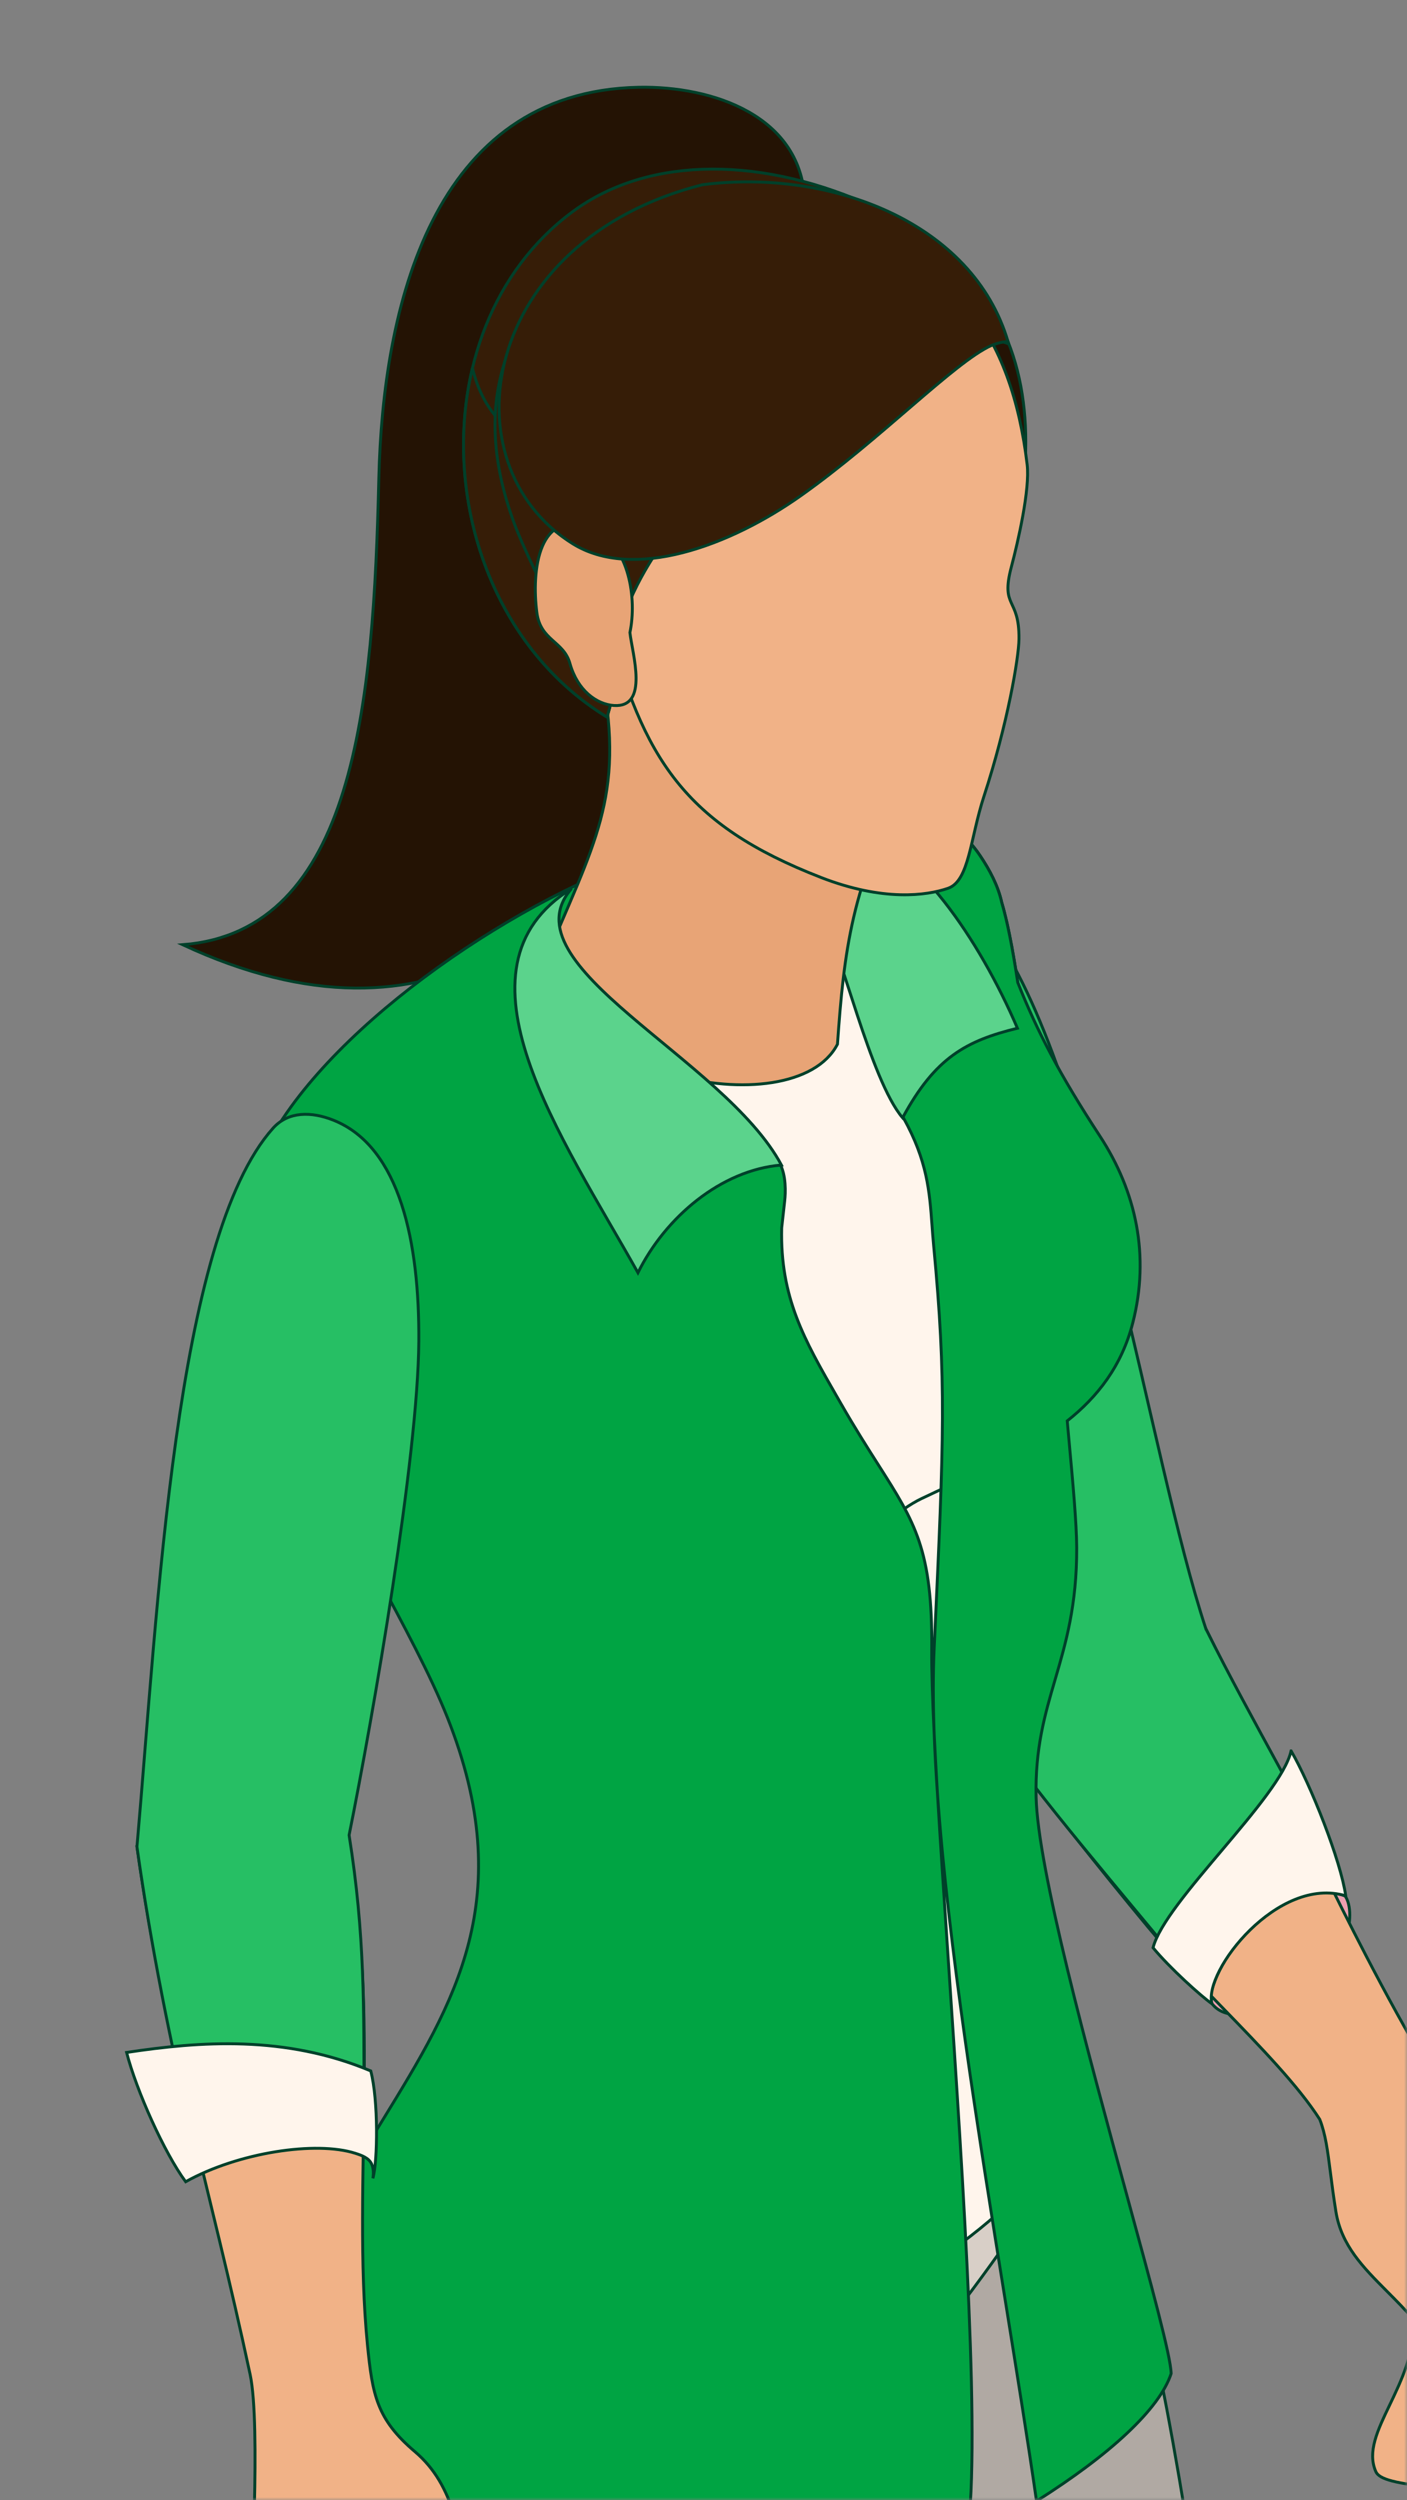 <?xml version="1.0" encoding="UTF-8"?>
<svg width="242px" height="430px" viewBox="0 0 242 430" version="1.1" xmlns="http://www.w3.org/2000/svg" xmlns:xlink="http://www.w3.org/1999/xlink">
    <rect x="0" y="0" width="242" height="430" fill="#808080" stroke="none"/>
    <title>group</title>
    <defs>
        <rect id="path-1" x="0" y="0" width="242" height="430"></rect>
    </defs>
    <g id="Page-1" stroke="none" stroke-width="1" fill="none" fill-rule="evenodd">
        <g id="group">
            <mask id="mask-2" fill="white">
                <use xlink:href="#path-1"></use>
            </mask>
            <g id="Rectangle"></g>
            <g id="persona" mask="url(#mask-2)">
                <g transform="translate(21.774, 15)">
                    <path d="M210.021,317.006 C207.025,326.711 192.405,334.613 187.341,330.307 C186.388,329.499 185.909,328.41 185.803,327.526 C184.744,318.275 198.69,303.854 208.868,310.387 C210.675,311.55 210.594,315.152 210.021,317.012 L210.021,317.006 Z" id="Path" stroke="#00402A" stroke-width="0.5" fill="#ED9FB0" fill-rule="evenodd"></path>
                    <path d="M196.829,288.19 C193.143,280.515 189.432,272.789 185.653,265.188 L185.647,265.176 L149.625,283.237 C158.37,295.07 166.954,305.926 175.761,316.54 C179.413,320.945 183.965,325.641 188.492,330.311 C195.063,337.089 201.582,343.813 205.218,349.519 C206.21,352.041 206.566,354.827 207.058,358.683 C207.305,360.611 207.585,362.807 207.996,365.371 C208.929,371.203 212.702,374.992 216.796,379.103 C218.332,380.646 219.913,382.234 221.407,383.992 C221.561,389.641 219.259,394.445 217.237,398.664 C215.161,402.997 213.38,406.714 214.86,410.097 C215.452,411.44 218.18,412.162 225.879,412.921 C229.299,413.257 236.213,408.535 236.905,405.773 L243.27,388.994 L241.346,366.802 C238.727,362.632 236.255,359.115 233.739,355.537 C230.667,351.167 227.531,346.706 223.986,340.853 C220.186,334.519 216.623,327.981 213.222,321.448 C207.718,310.859 202.301,299.581 196.829,288.19 Z" id="Path" stroke="none" fill="#F1B287" fill-rule="evenodd"></path>
                    <path d="M185.653,265.188 L185.877,265.077 L185.877,265.077 L185.653,265.188 Z M196.829,288.19 L197.055,288.082 L196.829,288.19 Z M185.647,265.176 L185.87,265.064 L185.758,264.84 L185.535,264.953 L185.647,265.176 Z M149.625,283.237 L149.513,283.013 L149.247,283.146 L149.424,283.385 L149.625,283.237 Z M175.761,316.54 L175.954,316.38 L175.954,316.38 L175.761,316.54 Z M188.492,330.311 L188.312,330.485 L188.492,330.311 Z M205.218,349.519 L205.451,349.428 L205.442,349.405 L205.429,349.385 L205.218,349.519 Z M207.058,358.683 L207.306,358.651 L207.058,358.683 Z M207.996,365.371 L208.243,365.332 L208.243,365.332 L207.996,365.371 Z M216.796,379.103 L216.974,378.927 L216.796,379.103 Z M221.407,383.992 L221.657,383.985 L221.654,383.897 L221.597,383.83 L221.407,383.992 Z M217.237,398.664 L217.012,398.556 L217.237,398.664 Z M214.86,410.097 L214.631,410.197 L214.632,410.197 L214.86,410.097 Z M225.879,412.921 L225.855,413.17 L225.855,413.17 L225.879,412.921 Z M236.905,405.773 L236.671,405.684 L236.666,405.698 L236.662,405.712 L236.905,405.773 Z M243.27,388.994 L243.504,389.082 L243.524,389.029 L243.52,388.972 L243.27,388.994 Z M241.346,366.802 L241.595,366.78 L241.59,366.72 L241.557,366.669 L241.346,366.802 Z M233.739,355.537 L233.944,355.394 L233.739,355.537 Z M223.986,340.853 L223.771,340.981 L223.772,340.982 L223.986,340.853 Z M213.222,321.448 L213,321.564 L213,321.564 L213.222,321.448 Z M185.429,265.3 C189.207,272.899 192.917,280.623 196.604,288.299 L197.055,288.082 C193.368,280.407 189.656,272.68 185.877,265.077 L185.429,265.3 Z M185.423,265.288 L185.429,265.3 L185.877,265.077 L185.87,265.064 L185.423,265.288 Z M149.737,283.46 L185.759,265.4 L185.535,264.953 L149.513,283.013 L149.737,283.46 Z M175.954,316.38 C167.149,305.769 158.568,294.917 149.826,283.088 L149.424,283.385 C158.172,295.222 166.759,306.082 175.569,316.699 L175.954,316.38 Z M188.671,330.137 C184.142,325.465 179.598,320.777 175.954,316.38 L175.569,316.699 C179.228,321.114 183.787,325.817 188.312,330.485 L188.671,330.137 Z M205.429,349.385 C201.776,343.652 195.235,336.907 188.671,330.137 L188.312,330.485 C194.89,337.27 201.388,343.974 205.007,349.653 L205.429,349.385 Z M207.306,358.651 C206.815,354.805 206.457,351.984 205.451,349.428 L204.985,349.611 C205.964,352.097 206.317,354.85 206.81,358.715 L207.306,358.651 Z M208.243,365.332 C207.832,362.772 207.553,360.58 207.306,358.651 L206.81,358.715 C207.057,360.643 207.337,362.843 207.749,365.411 L208.243,365.332 Z M216.974,378.927 C212.87,374.806 209.161,371.072 208.243,365.332 L207.749,365.411 C208.697,371.334 212.534,375.177 216.619,379.28 L216.974,378.927 Z M221.597,383.83 C220.097,382.063 218.508,380.468 216.974,378.927 L216.619,379.28 C218.156,380.823 219.73,382.404 221.216,384.154 L221.597,383.83 Z M217.463,398.772 C219.481,394.559 221.812,389.704 221.657,383.985 L221.157,383.998 C221.309,389.579 219.036,394.331 217.012,398.556 L217.463,398.772 Z M215.089,409.996 C214.38,408.376 214.445,406.665 214.956,404.803 C215.469,402.935 216.422,400.944 217.463,398.772 L217.012,398.556 C215.976,400.717 215.001,402.751 214.474,404.671 C213.945,406.596 213.86,408.435 214.631,410.197 L215.089,409.996 Z M225.904,412.672 C222.055,412.293 219.465,411.924 217.767,411.486 C216.049,411.043 215.333,410.549 215.089,409.996 L214.632,410.197 C214.98,410.988 215.923,411.527 217.642,411.97 C219.381,412.419 222.005,412.79 225.855,413.17 L225.904,412.672 Z M236.662,405.712 C236.506,406.337 235.982,407.111 235.191,407.928 C234.407,408.739 233.386,409.566 232.277,410.3 C231.168,411.034 229.978,411.67 228.858,412.101 C227.732,412.534 226.702,412.751 225.904,412.672 L225.855,413.17 C226.767,413.259 227.883,413.012 229.037,412.568 C230.197,412.121 231.42,411.467 232.553,410.717 C233.686,409.967 234.737,409.117 235.551,408.276 C236.358,407.442 236.958,406.589 237.147,405.833 L236.662,405.712 Z M243.037,388.905 L236.671,405.684 L237.138,405.861 L243.504,389.082 L243.037,388.905 Z M241.097,366.824 L243.021,389.015 L243.52,388.972 L241.595,366.78 L241.097,366.824 Z M233.535,355.681 C236.05,359.259 238.519,362.771 241.134,366.935 L241.557,366.669 C238.935,362.493 236.459,358.971 233.944,355.394 L233.535,355.681 Z M223.772,340.982 C227.322,346.843 230.462,351.311 233.535,355.681 L233.944,355.394 C230.871,351.023 227.74,346.568 224.2,340.723 L223.772,340.982 Z M213,321.564 C216.403,328.099 219.968,334.642 223.771,340.981 L224.2,340.724 C220.404,334.397 216.844,327.863 213.444,321.333 L213,321.564 Z M196.604,288.299 C202.075,299.688 207.494,310.97 213,321.564 L213.444,321.333 C207.942,310.748 202.527,299.473 197.055,288.082 L196.604,288.299 Z" id="Shape" stroke="none" fill="#00402A" fill-rule="nonzero"></path>
                    <path d="M185.653,265.188 C193.819,281.607 203.088,296.762 209.566,311.083 C198.859,306.934 187.509,320.938 186.264,328.895 C169.819,308.981 156.359,293.377 149.625,283.249 C137.641,248.795 121.657,214.69 117.278,190.719 C112.115,162.455 115.771,142.055 123.713,140.954 C137.491,139.038 140.606,133.613 148.51,144.575 C166.711,169.796 175.749,235.189 185.647,265.188 L185.653,265.188 Z" id="Path" stroke="#00402A" stroke-width="0.5" fill="#26BF64" fill-rule="evenodd"></path>
                    <path d="M200.297,286.148 C203.655,291.947 208.837,305.03 209.691,311.077 C198.055,307.537 185.161,324.036 186.681,329.642 C184.843,328.366 179.406,323.47 176.547,319.999 C178.596,312.004 198.479,294.205 200.291,286.148 L200.297,286.148 Z" id="Path" stroke="#00402A" stroke-width="0.5" fill="#FFF5EC" fill-rule="evenodd"></path>
                    <path d="M9.642,147.486 C39.229,145.191 42.468,106.127 43.384,67.274 C44.075,38.065 52.466,0.724 88.07,0.009 C100.759,-0.246 116.331,4.918 116.667,19.942 C117.396,52.132 96.585,187.938 9.642,147.486 Z" id="Path" stroke="#00402A" stroke-width="0.5" fill="#241304" fill-rule="evenodd"></path>
                    <path d="M49.837,451.518 L60.974,427.591 L54.06,386.387 L40.375,385.572 C32.383,396.416 24.061,408.746 24.068,419.808 C24.068,440.687 33.604,459.301 49.837,451.512 L49.837,451.518 Z" id="Path" stroke="#00402A" stroke-width="0.5" fill="#007F33" fill-rule="evenodd"></path>
                    <path d="M90.379,376.171 C94.578,370.228 98.716,364.37 99.245,356.394 L99.245,356.388 L160.407,327.632 C161.033,329.335 161.617,330.891 162.164,332.349 C165.639,341.609 167.628,346.908 169.495,360.63 C170.33,363.999 171.257,367.513 172.217,371.151 C174.514,379.856 177,389.279 178.876,399.159 C184.949,431.162 189.191,467.619 192.492,497.637 C193.068,502.868 193.751,507.328 194.384,511.461 C195.561,519.137 196.564,525.683 196.379,533.933 C197.909,548.417 190.613,562.036 175.929,575.728 C151.73,602.075 85.747,698.301 67.895,725.576 C44.206,729.141 29.394,694.618 32.353,685.989 C51.164,654.061 83.517,603.27 103.107,575.666 C111.3,564.12 117.015,558.517 122.171,553.461 C127.177,548.553 131.656,544.161 137.366,535.351 L137.36,535.345 C137.682,534.9 138.006,534.463 138.329,534.034 C131.271,514.589 118.016,486.738 105.773,461.014 C97.665,443.978 90.001,427.876 84.875,415.764 C76.458,395.874 83.499,385.908 90.379,376.171 Z" id="Path" stroke="none" fill="#B0A9A3" fill-rule="evenodd"></path>
                    <path d="M99.245,356.394 L99.495,356.41 L99.495,356.402 L99.495,356.394 L99.245,356.394 Z M90.379,376.171 L90.175,376.026 L90.379,376.171 Z M99.245,356.388 L99.139,356.161 L98.995,356.229 L98.995,356.388 L99.245,356.388 Z M160.407,327.632 L160.642,327.546 L160.547,327.29 L160.301,327.406 L160.407,327.632 Z M162.164,332.349 L162.398,332.261 L162.398,332.261 L162.164,332.349 Z M169.495,360.63 L169.247,360.664 L169.249,360.678 L169.252,360.691 L169.495,360.63 Z M172.217,371.151 L172.459,371.087 L172.217,371.151 Z M178.876,399.159 L179.121,399.113 L179.121,399.113 L178.876,399.159 Z M192.492,497.637 L192.244,497.665 L192.492,497.637 Z M194.384,511.461 L194.137,511.499 L194.384,511.461 Z M196.379,533.933 L196.129,533.927 L196.129,533.943 L196.131,533.959 L196.379,533.933 Z M175.929,575.728 L175.759,575.545 L175.752,575.552 L175.745,575.559 L175.929,575.728 Z M67.895,725.576 L67.932,725.823 L68.043,725.806 L68.104,725.713 L67.895,725.576 Z M32.353,685.989 L32.137,685.862 L32.124,685.884 L32.116,685.908 L32.353,685.989 Z M103.107,575.666 L103.311,575.81 L103.107,575.666 Z M122.171,553.461 L121.996,553.282 L122.171,553.461 Z M137.366,535.351 L137.576,535.487 L137.686,535.317 L137.543,535.174 L137.366,535.351 Z M137.36,535.345 L137.157,535.198 L137.032,535.371 L137.183,535.522 L137.36,535.345 Z M138.329,534.034 L138.529,534.184 L138.611,534.076 L138.564,533.948 L138.329,534.034 Z M105.773,461.014 L105.999,460.906 L105.773,461.014 Z M84.875,415.764 L84.645,415.862 L84.645,415.862 L84.875,415.764 Z M98.996,356.377 C98.472,364.273 94.378,370.077 90.175,376.026 L90.583,376.315 C94.777,370.379 98.96,364.467 99.495,356.41 L98.996,356.377 Z M98.995,356.388 L98.995,356.394 L99.495,356.394 L99.495,356.388 L98.995,356.388 Z M160.301,327.406 L99.139,356.161 L99.351,356.614 L160.513,327.859 L160.301,327.406 Z M162.398,332.261 C161.851,330.803 161.267,329.248 160.642,327.546 L160.172,327.719 C160.799,329.422 161.383,330.979 161.93,332.437 L162.398,332.261 Z M169.743,360.597 C167.872,346.849 165.877,341.531 162.398,332.261 L161.93,332.437 C165.402,341.688 167.383,346.967 169.247,360.664 L169.743,360.597 Z M172.459,371.087 C171.499,367.448 170.573,363.937 169.738,360.57 L169.252,360.691 C170.088,364.062 171.016,367.577 171.976,371.215 L172.459,371.087 Z M179.121,399.113 C177.244,389.222 174.755,379.791 172.459,371.087 L171.976,371.215 C174.273,379.921 176.756,389.335 178.63,399.206 L179.121,399.113 Z M192.741,497.61 C189.439,467.592 185.197,431.126 179.121,399.113 L178.63,399.206 C184.701,431.198 188.942,467.646 192.244,497.665 L192.741,497.61 Z M194.632,511.423 C193.998,507.29 193.315,502.835 192.741,497.61 L192.244,497.665 C192.82,502.901 193.504,507.366 194.137,511.499 L194.632,511.423 Z M196.629,533.938 C196.814,525.664 195.808,519.098 194.632,511.423 L194.137,511.499 C195.314,519.176 196.313,525.702 196.129,533.927 L196.629,533.938 Z M176.1,575.911 C190.809,562.195 198.17,548.504 196.628,533.906 L196.131,533.959 C197.648,548.33 190.418,561.876 175.759,575.545 L176.1,575.911 Z M68.104,725.713 C77.028,712.078 97.985,681.206 119.736,650.449 C141.491,619.686 164.027,589.057 176.113,575.897 L175.745,575.559 C163.632,588.747 141.077,619.404 119.328,650.16 C97.574,680.921 76.614,711.798 67.686,725.439 L68.104,725.713 Z M32.116,685.908 C31.73,687.035 31.64,688.559 31.81,690.338 C31.98,692.121 32.413,694.18 33.087,696.389 C34.438,700.807 36.763,705.843 39.924,710.496 C46.239,719.789 55.945,727.627 67.932,725.823 L67.858,725.328 C56.156,727.089 46.612,719.449 40.338,710.215 C37.205,705.604 34.901,700.613 33.566,696.243 C32.898,694.058 32.474,692.032 32.308,690.29 C32.141,688.543 32.236,687.101 32.589,686.07 L32.116,685.908 Z M102.903,575.521 C83.308,603.132 50.951,653.93 32.137,685.862 L32.568,686.116 C51.377,654.192 83.726,603.407 103.311,575.81 L102.903,575.521 Z M121.996,553.282 C116.835,558.343 111.108,563.958 102.903,575.521 L103.311,575.81 C111.491,564.282 117.195,558.691 122.346,553.639 L121.996,553.282 Z M137.156,535.215 C131.462,544.002 126.998,548.379 121.996,553.282 L122.346,553.639 C127.356,548.728 131.851,544.32 137.576,535.487 L137.156,535.215 Z M137.183,535.522 L137.189,535.528 L137.543,535.174 L137.536,535.168 L137.183,535.522 Z M138.13,533.883 C137.805,534.314 137.481,534.752 137.157,535.198 L137.562,535.492 C137.884,535.048 138.206,534.612 138.529,534.184 L138.13,533.883 Z M105.547,461.121 C117.792,486.85 131.041,514.688 138.094,534.119 L138.564,533.948 C131.501,514.489 118.239,486.626 105.999,460.906 L105.547,461.121 Z M84.645,415.862 C89.774,427.979 97.44,444.088 105.547,461.121 L105.999,460.906 C97.89,443.869 90.229,427.772 85.105,415.667 L84.645,415.862 Z M90.175,376.026 C86.738,380.89 83.229,385.852 81.648,392.099 C80.064,398.357 80.419,405.877 84.645,415.862 L85.105,415.667 C80.913,405.762 80.581,398.354 82.133,392.222 C83.688,386.079 87.139,381.189 90.583,376.315 L90.175,376.026 Z" id="Shape" stroke="none" fill="#00402A" fill-rule="nonzero"></path>
                    <path d="M57.928,337.798 C53.674,355.243 37.105,366.373 31.337,397.498 C27.693,417.133 28.515,438.379 41.434,477.43 C47.358,495.335 55.119,523.829 58.844,539.967 C69.882,587.804 60.221,584.761 54.789,624.852 C49.762,661.969 64.275,754.941 71.925,798.024 C75.948,811.418 110.133,814.56 118.205,800.549 C118.218,757.261 109.473,687.196 111.541,643.155 C112.867,614.916 111.983,613.554 119.42,585.166 C122.896,571.902 123.6,562.545 121.681,548.472 L109.155,423.099 C128.234,400.372 149.45,376.924 164.567,349.681 L162.381,336.504 L57.916,337.798 L57.928,337.798 Z" id="Path" stroke="#00402A" stroke-width="0.5" fill="#D8CFC7" fill-rule="evenodd"></path>
                    <path d="M59.306,281.868 C80.079,333.897 41.074,370.435 41.933,371.294 C80.764,410.009 143.614,382.225 163.715,349.569 C161.703,332.951 155.561,314.897 153.475,303.145 C150.497,286.372 160.893,268.629 162.899,251.725 C163.509,246.562 162.126,241.305 161.715,236.072 C160.326,218.373 158.763,200.716 157.1,185.238 C154.951,165.286 152.933,148.27 150.528,140.22 C149.899,137.333 148.429,134.596 146.828,132.207 C141.714,124.573 132.327,120.554 115.696,127.105 C92.643,136.188 58.141,150.049 38.482,170.051 C29.55,175.221 22.972,181.461 21.932,192.989 C19.59,218.901 49.975,258.494 59.312,281.874 L59.306,281.868 Z" id="Path" stroke="#00402A" stroke-width="0.5" fill="#FFF5EC" fill-rule="evenodd"></path>
                    <path d="M136.743,242.742 C128.801,246.562 120.866,258.09 108.314,264.61 C99.98,268.934 82.414,271.391 70.312,256.335 C68.188,249.604 66.599,243.152 66.45,236.564 C65.864,211.324 62.656,197.699 48.766,177.106 C57.841,172.403 67.098,167.382 72.187,162.125 L129.574,132.456 L147.557,137.613 C153.107,154.759 155.891,163.799 166.791,180.453 C173.064,190.041 175.406,201.065 172.46,212.581 C167.9,230.367 151.182,235.792 136.749,242.742 L136.743,242.742 Z" id="Path" stroke="#00402A" stroke-width="0.5" fill="#FFF5EC" fill-rule="evenodd"></path>
                    <path d="M61.318,200.81 C54.952,203.84 39.167,238.903 33.474,230.573 C20.574,211.691 14.127,188.342 33.848,171.737 C54.945,153.969 88.918,137.619 115.858,127.012 C128.391,122.078 136.806,123.142 142.381,127.23 L132.346,131.025 L73.009,156.252 C64.065,163.332 57.705,170.835 48.748,178.145 C54.198,186.227 58.247,191.21 61.324,200.816 L61.318,200.81 Z" id="Path" stroke="#00402A" stroke-width="0.5" fill="#C3E6F7" fill-rule="evenodd"></path>
                    <path d="M44.112,349.53 C56.397,329.49 67.475,311.419 55.176,280.393 L55.176,280.4 C52.326,273.21 47.685,264.592 42.708,255.351 C31.488,234.516 18.565,210.519 20.636,192.616 C22.904,172.988 51.9,149.327 77.607,137.12 L73.322,148.071 L93.799,180.588 L93.826,180.627 L112.308,185.038 C113.485,187.11 113.342,190.233 113.192,191.521 C113.012,193.096 112.839,194.656 112.674,196.201 C112.385,208.166 116.578,215.465 122.169,225.201 C122.395,225.594 122.623,225.991 122.853,226.392 C125.285,230.634 127.421,233.991 129.271,236.896 C135.652,246.92 138.617,251.576 138.481,268.703 C138.453,272.341 138.615,277.333 138.907,283.311 C139.025,286.498 139.208,289.81 139.449,293.226 C139.961,301.872 140.629,311.769 141.331,322.184 C143.971,361.313 147.103,407.744 144.355,422.552 C117.041,441.931 87.367,446.977 83.006,447.356 C57.848,449.527 34.913,436.637 36.9,401.629 C37.055,398.878 33.716,404.388 29.983,410.548 C28.018,413.791 25.943,417.215 24.212,419.708 C20.921,387.362 33.009,367.641 44.112,349.53 Z M156.507,415.172 C155.024,404.892 153.169,393.353 151.22,381.236 C146.53,352.068 141.302,319.557 139.449,293.226 C139.239,289.695 139.056,286.374 138.907,283.311 C138.708,277.954 138.694,272.951 138.905,268.399 L138.951,267.402 C140.583,232.242 141.027,222.675 138.805,199.167 C138.695,197.995 138.612,196.863 138.53,195.753 C138.1,189.903 137.715,184.654 133.641,177.318 C130.78,172.164 129.554,165.858 128.215,158.973 C126.568,150.499 124.75,141.15 119.502,132.001 L109.506,129.503 C111.237,128.823 112.176,128.463 113.014,128.142 C113.802,127.84 114.5,127.572 115.683,127.105 C132.315,120.554 141.702,124.573 146.816,132.207 C148.416,134.596 149.886,137.333 150.516,140.22 C151.488,143.475 152.397,148.195 153.277,153.982 C156.611,162.385 160.502,169.845 167.396,180.385 C173.669,189.972 176.011,200.996 173.065,212.512 C171.157,219.951 167.016,225.241 161.788,229.386 C161.894,230.63 162.031,232.12 162.181,233.746 C162.713,239.518 163.402,247.001 163.416,251.215 C163.444,261.086 161.542,267.594 159.713,273.847 C157.947,279.891 156.249,285.696 156.433,294.068 C156.701,306.356 165.383,338.168 172.054,362.612 C176.221,377.882 179.603,390.277 179.661,393.243 C177.668,399.325 169.176,407.174 156.507,415.172 Z" id="Shape" stroke="none" fill="#00A443" fill-rule="evenodd"></path>
                    <path d="M55.176,280.393 L55.408,280.301 L54.926,280.393 L55.176,280.393 Z M44.112,349.53 L44.325,349.66 L44.112,349.53 Z M55.176,280.4 L54.943,280.492 L55.426,280.4 L55.176,280.4 Z M42.708,255.351 L42.928,255.232 L42.708,255.351 Z M20.636,192.616 L20.885,192.645 L20.885,192.645 L20.636,192.616 Z M77.607,137.12 L77.84,137.211 L78.069,136.624 L77.499,136.895 L77.607,137.12 Z M73.322,148.071 L73.089,147.98 L73.043,148.097 L73.11,148.204 L73.322,148.071 Z M93.799,180.588 L93.588,180.721 L93.593,180.728 L93.799,180.588 Z M93.826,180.627 L93.62,180.768 L93.674,180.848 L93.768,180.871 L93.826,180.627 Z M112.308,185.038 L112.525,184.915 L112.471,184.82 L112.366,184.795 L112.308,185.038 Z M113.192,191.521 L112.944,191.492 L112.944,191.493 L113.192,191.521 Z M112.674,196.201 L112.426,196.175 L112.424,196.185 L112.424,196.195 L112.674,196.201 Z M122.169,225.201 L122.386,225.076 L122.169,225.201 Z M122.853,226.392 L122.636,226.516 L122.636,226.516 L122.853,226.392 Z M129.271,236.896 L129.482,236.762 L129.271,236.896 Z M138.481,268.703 L138.231,268.701 L138.231,268.701 L138.481,268.703 Z M141.331,322.184 L141.082,322.201 L141.331,322.184 Z M144.355,422.552 L144.5,422.755 L144.583,422.697 L144.601,422.597 L144.355,422.552 Z M83.006,447.356 L83.028,447.605 L83.028,447.605 L83.006,447.356 Z M36.9,401.629 L37.15,401.643 L37.15,401.643 L36.9,401.629 Z M29.983,410.548 L30.197,410.678 L30.197,410.678 L29.983,410.548 Z M24.212,419.708 L23.963,419.734 L24.032,420.406 L24.417,419.851 L24.212,419.708 Z M151.22,381.236 L151.467,381.196 L151.22,381.236 Z M138.905,268.399 L138.655,268.387 L138.655,268.387 L138.905,268.399 Z M138.951,267.402 L138.701,267.391 L138.951,267.402 Z M138.805,199.167 L138.556,199.191 L138.556,199.191 L138.805,199.167 Z M138.53,195.753 L138.779,195.734 L138.53,195.753 Z M133.641,177.318 L133.86,177.196 L133.86,177.196 L133.641,177.318 Z M128.215,158.973 L128.461,158.926 L128.215,158.973 Z M119.502,132.001 L119.719,131.877 L119.666,131.785 L119.562,131.759 L119.502,132.001 Z M109.506,129.503 L109.415,129.27 L108.687,129.556 L109.446,129.745 L109.506,129.503 Z M113.014,128.142 L112.925,127.908 L113.014,128.142 Z M115.683,127.105 L115.592,126.872 L115.592,126.873 L115.683,127.105 Z M146.816,132.207 L146.608,132.346 L146.608,132.346 L146.816,132.207 Z M150.516,140.22 L150.271,140.273 L150.273,140.282 L150.276,140.291 L150.516,140.22 Z M153.277,153.982 L153.03,154.02 L153.034,154.048 L153.044,154.075 L153.277,153.982 Z M167.396,180.385 L167.187,180.522 L167.187,180.522 L167.396,180.385 Z M173.065,212.512 L173.307,212.574 L173.307,212.574 L173.065,212.512 Z M161.788,229.386 L161.633,229.191 L161.527,229.274 L161.539,229.408 L161.788,229.386 Z M162.181,233.746 L161.932,233.769 L162.181,233.746 Z M163.416,251.215 L163.666,251.214 L163.666,251.214 L163.416,251.215 Z M159.713,273.847 L159.953,273.917 L159.713,273.847 Z M156.433,294.068 L156.683,294.062 L156.683,294.062 L156.433,294.068 Z M172.054,362.612 L172.295,362.546 L172.054,362.612 Z M179.661,393.243 L179.898,393.321 L179.912,393.28 L179.911,393.238 L179.661,393.243 Z M156.508,415.179 L156.508,415.429 L156.797,415.429 L156.755,415.143 L156.508,415.179 Z M156.495,415.179 L156.361,414.968 L155.635,415.429 L156.495,415.429 L156.495,415.179 Z M54.943,280.485 C61.075,295.954 61.374,308.174 58.621,319.019 C55.864,329.877 50.045,339.373 43.899,349.399 L44.325,349.66 C50.464,339.646 56.327,330.086 59.105,319.142 C61.887,308.186 61.575,295.858 55.408,280.301 L54.943,280.485 Z M55.426,280.4 L55.426,280.393 L54.926,280.393 L54.926,280.4 L55.426,280.4 Z M42.488,255.469 C47.467,264.715 52.1,273.319 54.943,280.492 L55.408,280.307 C52.552,273.102 47.902,264.469 42.928,255.232 L42.488,255.469 Z M20.388,192.587 C19.345,201.603 22.078,212.126 26.456,222.978 C30.837,233.834 36.879,245.055 42.488,255.469 L42.928,255.232 C37.317,244.812 31.288,233.617 26.92,222.791 C22.55,211.959 19.857,201.532 20.885,192.645 L20.388,192.587 Z M77.499,136.895 C64.625,143.008 50.928,151.988 40.162,161.901 C29.407,171.804 21.532,182.679 20.388,192.587 L20.885,192.645 C22.008,182.925 29.764,172.155 40.501,162.269 C51.227,152.393 64.881,143.44 77.714,137.346 L77.499,136.895 Z M73.555,148.162 L77.84,137.211 L77.374,137.029 L73.089,147.98 L73.555,148.162 Z M94.011,180.454 L73.533,147.938 L73.11,148.204 L93.588,180.721 L94.011,180.454 Z M93.593,180.728 L93.62,180.768 L94.033,180.487 L94.006,180.447 L93.593,180.728 Z M93.768,180.871 L112.25,185.282 L112.366,184.795 L93.884,180.384 L93.768,180.871 Z M112.09,185.162 C112.653,186.152 112.907,187.408 112.998,188.593 C113.089,189.774 113.017,190.86 112.944,191.492 L113.441,191.55 C113.517,190.894 113.591,189.775 113.497,188.554 C113.403,187.338 113.14,185.997 112.525,184.915 L112.09,185.162 Z M112.944,191.493 C112.763,193.068 112.59,194.629 112.426,196.175 L112.923,196.228 C113.087,194.683 113.26,193.124 113.441,191.55 L112.944,191.493 Z M122.386,225.076 C116.794,215.34 112.637,208.096 112.924,196.207 L112.424,196.195 C112.134,208.237 116.361,215.59 121.953,225.325 L122.386,225.076 Z M123.07,226.268 C122.84,225.866 122.612,225.469 122.386,225.076 L121.953,225.325 C122.178,225.718 122.406,226.115 122.636,226.516 L123.07,226.268 Z M129.482,236.762 C127.632,233.857 125.498,230.504 123.07,226.268 L122.636,226.516 C125.071,230.764 127.211,234.125 129.06,237.031 L129.482,236.762 Z M138.731,268.705 C138.799,260.129 138.091,254.652 136.557,250.057 C135.024,245.465 132.669,241.769 129.482,236.762 L129.06,237.031 C132.254,242.047 134.572,245.691 136.083,250.215 C137.592,254.736 138.299,260.151 138.231,268.701 L138.731,268.705 Z M139.156,283.298 C138.865,277.322 138.703,272.335 138.731,268.705 L138.231,268.701 C138.203,272.346 138.365,277.344 138.657,283.323 L139.156,283.298 Z M139.698,293.208 C139.458,289.794 139.275,286.485 139.156,283.301 L138.657,283.32 C138.775,286.51 138.959,289.825 139.199,293.243 L139.698,293.208 Z M141.581,322.167 C140.878,311.752 140.211,301.856 139.698,293.211 L139.199,293.24 C139.712,301.888 140.38,311.786 141.082,322.201 L141.581,322.167 Z M144.601,422.597 C145.981,415.16 145.882,399.819 145.113,381.478 C144.344,363.124 142.901,341.731 141.581,322.167 L141.082,322.201 C142.402,341.766 143.844,363.153 144.614,381.499 C145.384,399.857 145.477,415.136 144.109,422.506 L144.601,422.597 Z M83.028,447.605 C87.42,447.223 117.141,442.167 144.5,422.755 L144.211,422.348 C116.942,441.695 87.314,446.73 82.985,447.107 L83.028,447.605 Z M36.651,401.615 C35.654,419.178 40.909,431.236 49.612,438.625 C58.308,446.008 70.405,448.695 83.028,447.605 L82.985,447.107 C70.45,448.189 58.5,445.516 49.935,438.244 C41.378,430.979 36.16,419.088 37.15,401.643 L36.651,401.615 Z M30.197,410.678 C32.066,407.594 33.828,404.686 35.103,402.892 C35.422,402.444 35.707,402.069 35.954,401.78 C36.205,401.487 36.403,401.298 36.545,401.206 C36.618,401.159 36.653,401.152 36.658,401.152 C36.658,401.152 36.656,401.152 36.651,401.152 C36.646,401.151 36.64,401.149 36.633,401.147 C36.619,401.141 36.611,401.133 36.608,401.13 C36.608,401.13 36.628,401.156 36.642,401.246 C36.655,401.332 36.66,401.453 36.651,401.615 L37.15,401.643 C37.16,401.462 37.157,401.303 37.136,401.17 C37.116,401.042 37.077,400.911 36.993,400.81 C36.897,400.695 36.763,400.643 36.62,400.653 C36.495,400.663 36.376,400.72 36.274,400.786 C36.067,400.92 35.831,401.155 35.574,401.455 C35.313,401.76 35.019,402.148 34.696,402.602 C33.407,404.415 31.634,407.342 29.77,410.419 L30.197,410.678 Z M24.417,419.851 C26.154,417.35 28.233,413.919 30.197,410.678 L29.77,410.419 C27.803,413.664 25.733,417.08 24.006,419.566 L24.417,419.851 Z M43.899,349.399 C32.793,367.516 20.663,387.299 23.963,419.734 L24.46,419.683 C21.178,387.425 33.226,367.767 44.325,349.66 L43.899,349.399 Z M156.754,415.136 C155.272,404.854 153.415,393.312 151.467,381.196 L150.973,381.275 C152.922,393.393 154.777,404.93 156.259,415.208 L156.754,415.136 Z M151.467,381.196 C146.776,352.025 141.55,319.526 139.698,293.208 L139.199,293.243 C141.053,319.588 146.284,352.111 150.973,381.275 L151.467,381.196 Z M139.698,293.211 C139.489,289.681 139.306,286.36 139.156,283.298 L138.657,283.323 C138.806,286.387 138.99,289.71 139.199,293.24 L139.698,293.211 Z M139.156,283.301 C138.958,277.95 138.944,272.954 139.155,268.41 L138.655,268.387 C138.444,272.948 138.458,277.959 138.657,283.32 L139.156,283.301 Z M139.155,268.41 L139.201,267.414 L138.701,267.391 L138.655,268.387 L139.155,268.41 Z M139.201,267.414 C140.833,232.253 141.277,222.67 139.054,199.144 L138.556,199.191 C140.776,222.679 140.333,232.231 138.701,267.391 L139.201,267.414 Z M139.054,199.144 C138.944,197.975 138.861,196.845 138.779,195.734 L138.281,195.771 C138.362,196.881 138.446,198.016 138.556,199.191 L139.054,199.144 Z M138.779,195.734 C138.349,189.876 137.961,184.582 133.86,177.196 L133.423,177.439 C137.468,184.726 137.851,189.929 138.281,195.771 L138.779,195.734 Z M133.86,177.196 C131.021,172.085 129.801,165.82 128.461,158.926 L127.97,159.021 C129.306,165.895 130.538,172.244 133.423,177.439 L133.86,177.196 Z M128.461,158.926 C126.814,150.454 124.99,141.066 119.719,131.877 L119.285,132.126 C124.51,141.233 126.322,150.543 127.97,159.021 L128.461,158.926 Z M119.562,131.759 L109.567,129.26 L109.446,129.745 L119.441,132.244 L119.562,131.759 Z M109.598,129.735 C111.327,129.056 112.266,128.696 113.104,128.375 L112.925,127.908 C112.086,128.23 111.146,128.59 109.415,129.27 L109.598,129.735 Z M113.104,128.375 C113.892,128.073 114.591,127.805 115.775,127.338 L115.592,126.873 C114.41,127.339 113.712,127.607 112.925,127.908 L113.104,128.375 Z M115.775,127.338 C124.062,124.073 130.514,123.455 135.514,124.58 C140.507,125.704 144.081,128.574 146.608,132.346 L147.023,132.067 C144.436,128.206 140.76,125.249 135.623,124.093 C130.494,122.938 123.936,123.586 115.592,126.872 L115.775,127.338 Z M146.608,132.346 C148.201,134.723 149.652,137.43 150.271,140.273 L150.76,140.167 C150.121,137.236 148.632,134.468 147.023,132.067 L146.608,132.346 Z M150.276,140.291 C151.243,143.529 152.15,148.235 153.03,154.02 L153.524,153.945 C152.644,148.155 151.733,143.421 150.755,140.148 L150.276,140.291 Z M153.044,154.075 C156.386,162.496 160.286,169.971 167.187,180.522 L167.606,180.248 C160.718,169.719 156.836,162.274 153.509,153.89 L153.044,154.075 Z M167.187,180.522 C173.425,190.056 175.75,201.009 172.822,212.45 L173.307,212.574 C176.272,200.984 173.913,189.888 167.605,180.248 L167.187,180.522 Z M172.822,212.45 C170.931,219.826 166.827,225.072 161.633,229.191 L161.943,229.582 C167.205,225.411 171.383,220.076 173.307,212.574 L172.822,212.45 Z M161.539,229.408 C161.645,230.652 161.782,232.143 161.932,233.769 L162.43,233.723 C162.28,232.097 162.143,230.607 162.037,229.365 L161.539,229.408 Z M161.932,233.769 C162.464,239.547 163.152,247.015 163.166,251.216 L163.666,251.214 C163.652,246.986 162.961,239.489 162.43,233.723 L161.932,233.769 Z M163.166,251.216 C163.194,261.049 161.3,267.528 159.474,273.777 L159.953,273.917 C161.783,267.66 163.694,261.123 163.666,251.214 L163.166,251.216 Z M159.474,273.777 C157.706,279.823 155.999,285.66 156.183,294.073 L156.683,294.062 C156.5,285.732 158.187,279.958 159.953,273.917 L159.474,273.777 Z M156.183,294.073 C156.318,300.249 158.563,311.301 161.599,323.84 C164.638,336.389 168.477,350.456 171.812,362.678 L172.295,362.546 C168.959,350.323 165.122,336.263 162.085,323.723 C159.046,311.173 156.817,300.175 156.683,294.062 L156.183,294.073 Z M171.812,362.678 C173.896,370.313 175.783,377.227 177.156,382.603 C177.843,385.291 178.4,387.592 178.789,389.405 C179.18,391.226 179.397,392.534 179.411,393.248 L179.911,393.238 C179.896,392.469 179.668,391.115 179.278,389.3 C178.887,387.478 178.328,385.17 177.641,382.479 C176.266,377.099 174.378,370.18 172.295,362.546 L171.812,362.678 Z M179.423,393.165 C178.447,396.146 175.862,399.594 171.916,403.307 C167.976,407.015 162.699,410.967 156.373,414.961 L156.64,415.383 C162.984,411.379 168.288,407.408 172.259,403.671 C176.224,399.94 178.882,396.422 179.898,393.321 L179.423,393.165 Z M156.755,415.143 C156.755,415.142 156.755,415.141 156.755,415.14 C156.755,415.139 156.754,415.138 156.754,415.136 L156.259,415.208 C156.26,415.209 156.26,415.21 156.26,415.211 C156.26,415.212 156.26,415.214 156.26,415.215 L156.755,415.143 Z M156.495,415.429 L156.508,415.429 L156.508,414.929 L156.495,414.929 L156.495,415.429 Z M156.373,414.961 C156.371,414.962 156.37,414.963 156.368,414.964 C156.366,414.965 156.364,414.967 156.361,414.968 L156.629,415.39 C156.631,415.389 156.632,415.388 156.634,415.387 C156.636,415.386 156.638,415.385 156.641,415.383 L156.373,414.961 Z" id="Shape" stroke="none" fill="#00402A" fill-rule="nonzero"></path>
                    <path d="M120.131,144.267 C122.791,147.899 127.876,170.681 133.47,177.259 C139.071,166.864 144.461,163.994 153.221,161.849 C146.678,146.602 135.553,130.211 124.881,128.045 C122.57,133.023 121.039,138.884 120.124,144.267 L120.131,144.267 Z" id="Path" stroke="#00402A" stroke-width="0.5" fill="#5BD38C" fill-rule="evenodd"></path>
                    <path d="M73.389,146.926 C70.256,169.865 114.78,179.141 122.268,164.595 C123.395,148.643 124.666,137.153 134.022,119.969 L91.684,102.22 L80.964,97.274 C86.003,119.957 81.562,127.721 73.389,146.926 Z" id="Path" stroke="#00402A" stroke-width="0.5" fill="#E8A476" fill-rule="evenodd"></path>
                    <path d="M76.541,137.831 C64.993,151.001 102.777,166.953 112.631,185.381 C102.235,186.227 92.636,194.402 87.952,203.902 C75.015,180.758 54.434,151.586 76.541,137.831 Z" id="Path" stroke="#00402A" stroke-width="0.5" fill="#5BD38C" fill-rule="evenodd"></path>
                    <path d="M128.733,20.676 C134.327,23.258 96.654,21.609 103.83,26.394 L87.697,79.269 L84.931,104.26 L83.517,104.97 C83.231,106.245 83.019,107.091 82.595,108.304 C52.578,89.945 49.246,41.748 76.672,21.442 C90.064,11.525 109.915,11.991 128.733,20.683 L128.733,20.676 Z" id="Path" stroke="#00402A" stroke-width="0.5" fill="#361D07" fill-rule="evenodd"></path>
                    <path d="M59.486,48.318 C62.364,60.344 72.797,65.8 92.262,64.294 L87.69,79.269 L84.925,104.26 L83.511,104.97 C83.224,106.245 83.006,107.085 82.651,108.348 C62.457,95.998 54.279,70.111 59.486,48.324 L59.486,48.318 Z" id="Path" stroke="#00402A" stroke-width="0.5" fill="#361D07" fill-rule="evenodd"></path>
                    <path d="M138.089,97.05 L119.383,86.144 L125.793,53.513 L139.989,29.822 C165.141,44.56 153.493,94.288 138.089,97.044 L138.089,97.05 Z" id="Path" stroke="#00402A" stroke-width="0.5" fill="#241304" fill-rule="evenodd"></path>
                    <path d="M119.439,135.921 C95.95,126.8 88.774,115.397 82.664,91.818 C72.305,85.298 67.777,79.736 66.519,73.421 C63.522,58.428 71.197,41.642 82.234,32.068 C91.883,23.7 103.369,20.844 116.599,22.941 C142.306,27.016 152.278,43.067 154.894,64.91 C155.399,69.128 153.319,78.199 152.179,82.492 C150.273,89.677 153.574,87.624 153.487,94.922 C153.449,98.12 151.537,109.524 147.457,121.979 C145.103,129.177 144.934,136.512 141.303,137.775 C137.628,139.05 130.153,140.089 119.433,135.921 L119.439,135.921 Z" id="Path" stroke="#00402A" stroke-width="0.5" fill="#F1B287" fill-rule="evenodd"></path>
                    <path d="M151.164,43.932 C140.257,39.54 98.591,60.406 86.582,88.29 C84.576,92.944 81.904,91.594 81.786,98.767 C81.655,106.674 69.527,82.697 66.724,75.151 C59.038,54.483 64.501,37.449 83.686,24.919 C107.785,9.173 142.013,21.933 151.164,43.932 Z" id="Path" stroke="#00402A" stroke-width="0.5" fill="#361D07" fill-rule="evenodd"></path>
                    <path d="M80.365,76.096 C70.741,71.829 69.645,83.27 70.561,90.356 C71.19,95.221 75.164,95.221 76.254,99.115 C77.55,103.757 80.857,106.158 83.841,106.345 C89.901,106.718 86.968,97.417 86.569,93.796 C87.796,88.029 86.476,78.809 80.371,76.103 L80.365,76.096 Z" id="Path" stroke="#00402A" stroke-width="0.5" fill="#E8A476" fill-rule="evenodd"></path>
                    <path d="M151.612,43.783 C150.964,43.708 149.593,44.044 148.721,44.43 C142.449,47.248 129.785,60.45 116.069,70.186 C103.761,78.921 87.111,84.999 76.696,78.498 C54.858,64.861 60.744,26.481 99.027,16.776 C121.152,13.945 145.601,23.308 151.612,43.783 Z" id="Path" stroke="#00402A" stroke-width="0.5" fill="#361D07" fill-rule="evenodd"></path>
                    <path d="M21.564,432.512 C22.904,435.287 38.563,446.293 43.652,448.632 C45.241,449.291 54.522,444.227 57.319,438.174 C54.92,438.721 53.662,437.39 53.207,436.525 C52.504,436.351 50.529,437.178 48.355,437.782 C47.583,433.103 46.331,429.93 46.243,425.812 C46.163,421.793 48.666,422.602 49.109,424.2 C50.087,427.697 52.167,435.536 53.992,437.278 C55.699,438.908 61.268,438.435 59.362,430.459 C57.206,421.301 56.54,412.567 49.595,406.675 C43.011,401.088 42.282,396.907 41.428,388.309 C38.713,360.923 44.063,325.231 37.162,301.696 L1.781,302.629 C6.403,335.527 14.526,361.869 21.247,393.392 C23.134,402.245 21.222,431.822 21.558,432.512 L21.564,432.512 Z" id="Path" stroke="#00402A" stroke-width="0.5" fill="#F1B287" fill-rule="evenodd"></path>
                    <path d="M25.19,179.041 C8.303,197.904 5.388,261.661 1.781,302.623 C4.242,320.117 7.556,336.218 11.243,352.12 C20.991,356.182 37.05,353.756 40.843,346.645 C40.793,330.308 41.017,317.921 38.27,300.632 C42.388,280.213 50.13,235.606 50.261,215.691 C50.373,198.869 47.109,182.264 35.573,177.666 C31.817,176.167 27.818,176.105 25.19,179.041 Z" id="Path" stroke="#00402A" stroke-width="0.5" fill="#26BF64" fill-rule="evenodd"></path>
                    <path d="M7.10542736e-15,338.01 C1.688,344.573 6.491,355.274 10.159,360.245 C19.235,355.187 32.621,353.19 39.354,355.361 C40.382,355.691 41.64,356.126 42.126,357.159 C42.375,357.688 42.55,358.49 42.369,359.66 C43.191,356.63 43.322,346.241 41.995,341.189 C27.214,334.999 12.626,336.106 7.10542736e-15,338.01 Z" id="Path" stroke="#00402A" stroke-width="0.5" fill="#FFF5EC" fill-rule="evenodd"></path>
                </g>
            </g>
        </g>
    </g>
</svg>